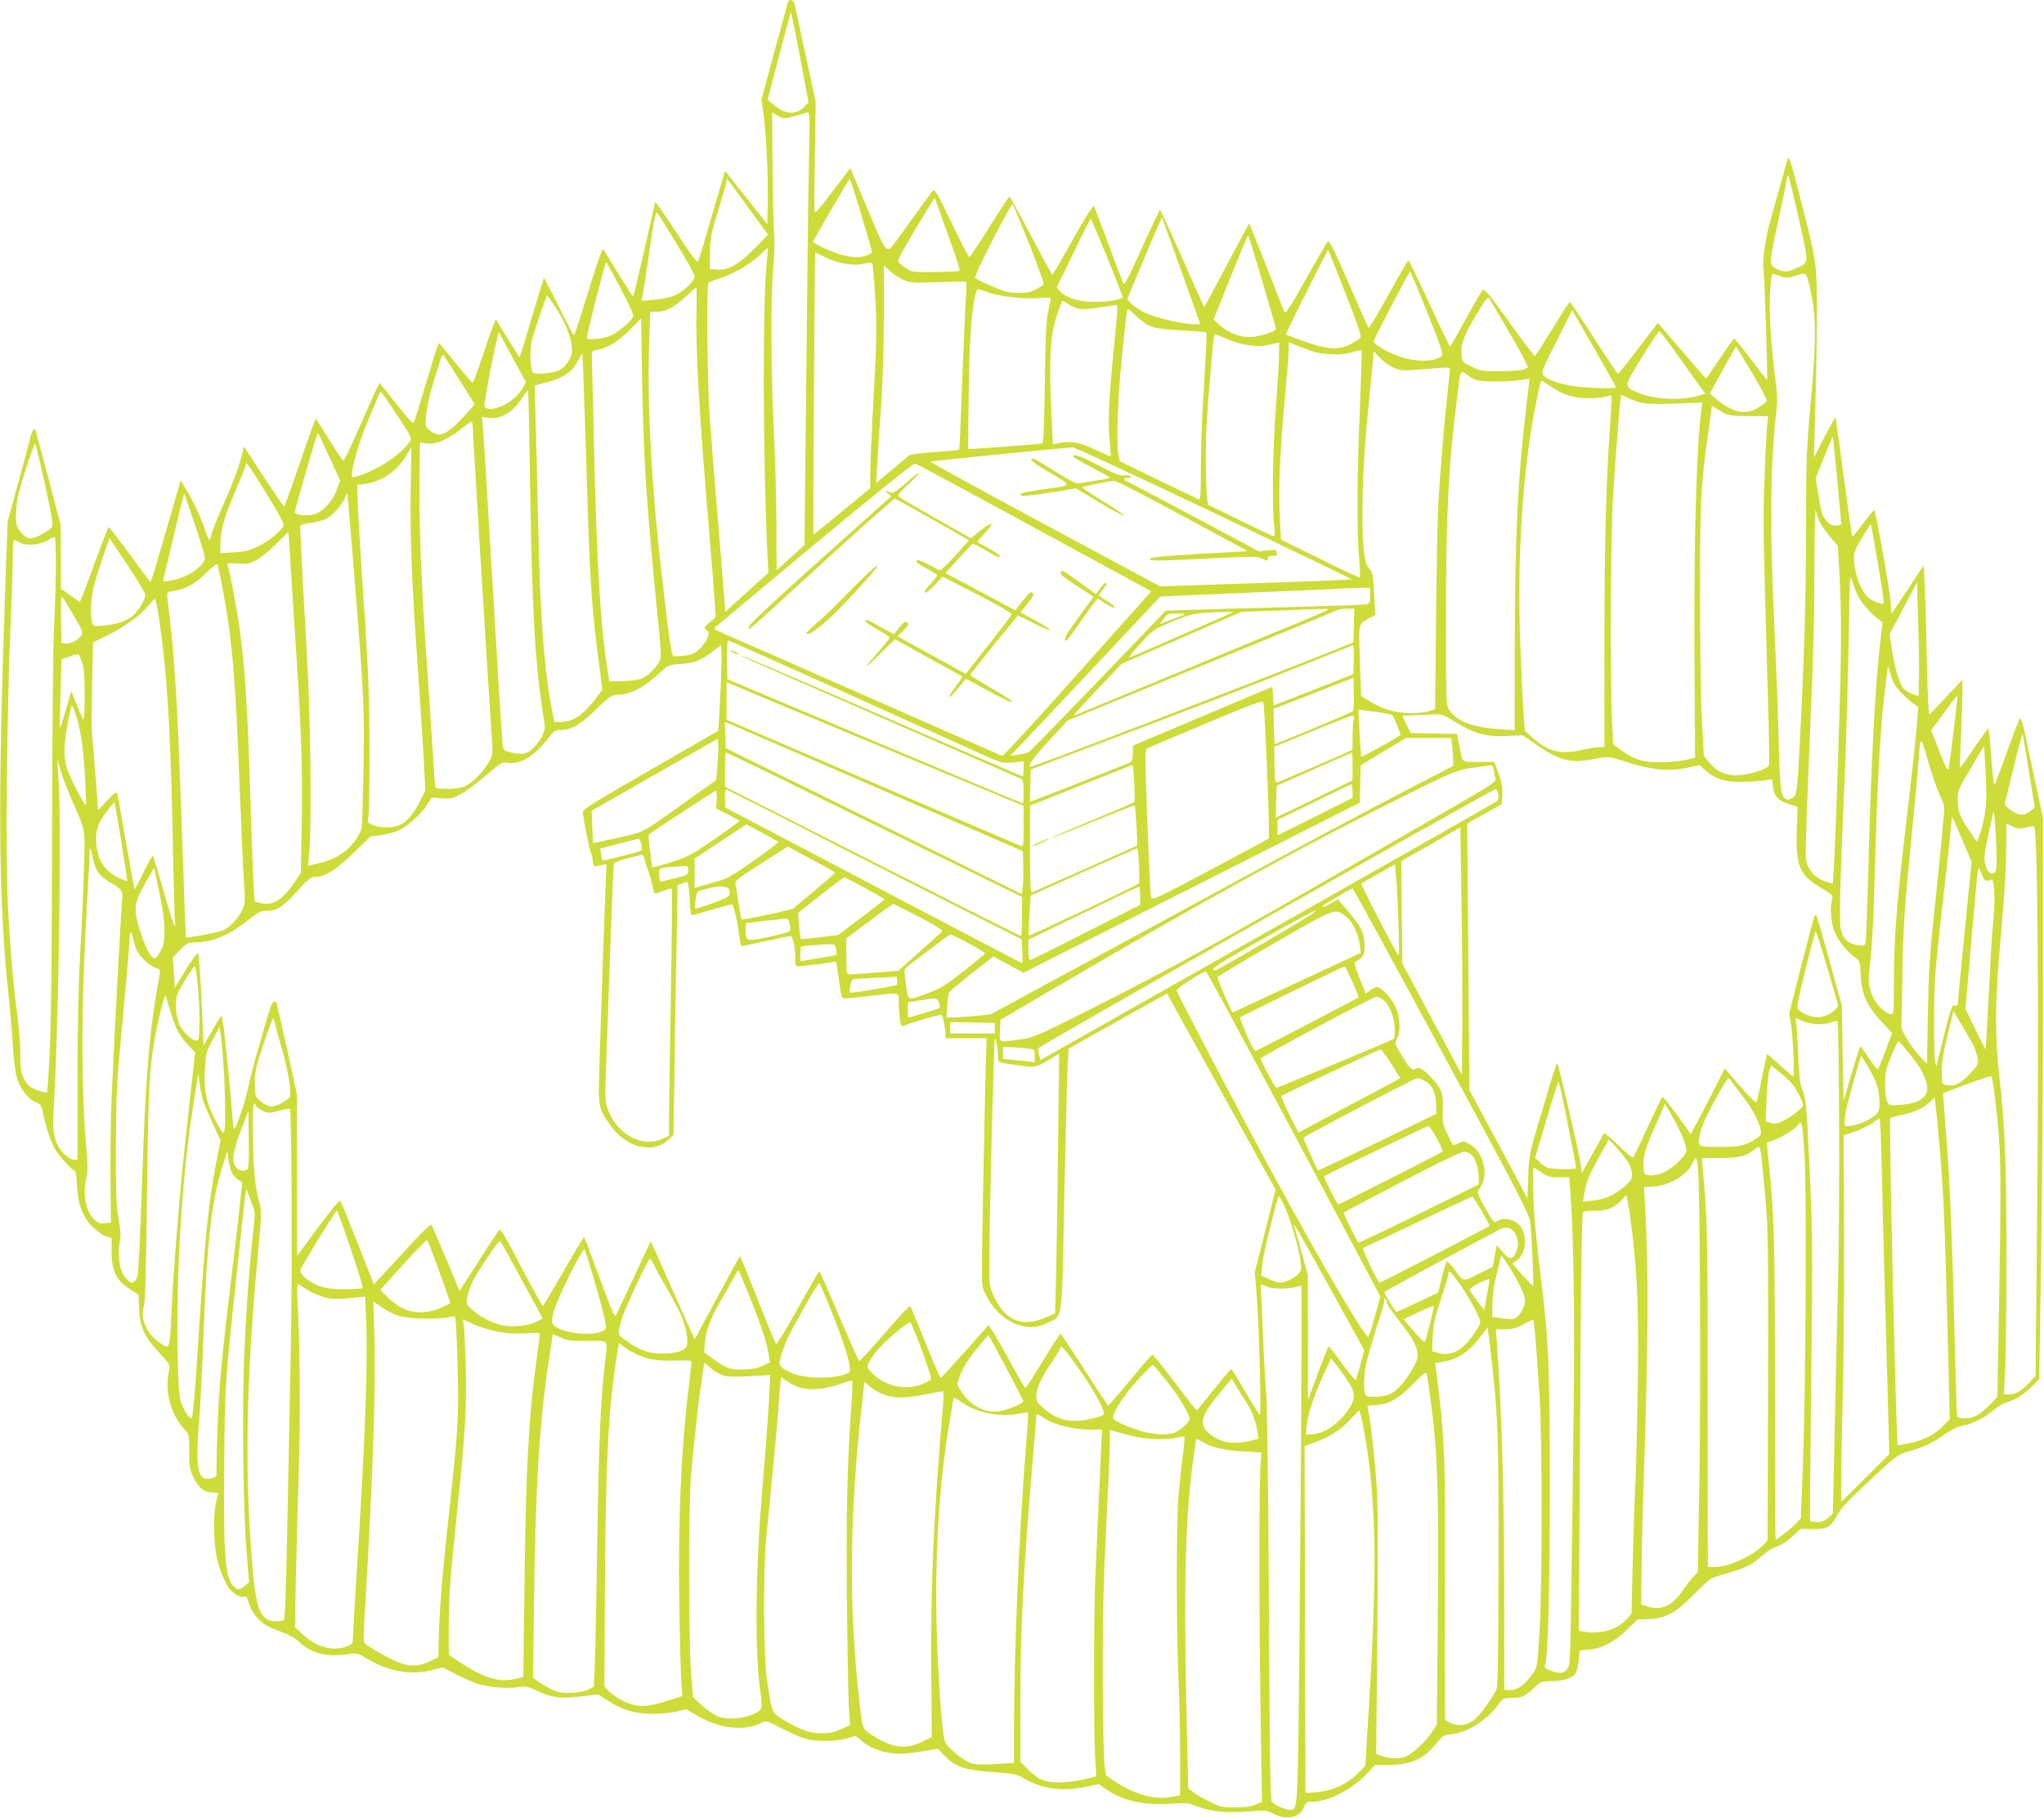 <?xml version="1.0" standalone="no"?>
<!DOCTYPE svg PUBLIC "-//W3C//DTD SVG 20010904//EN"
 "http://www.w3.org/TR/2001/REC-SVG-20010904/DTD/svg10.dtd">
<svg version="1.0" xmlns="http://www.w3.org/2000/svg"
 width="1280pt" height="1138pt" viewBox="0 0 1280 1138"
 preserveAspectRatio="xMidYMid meet">
<g transform="translate(0,1138) scale(0.1,-0.1)"
fill="#cddc39" stroke="none">
<path d="M4935 11368 c-2 -7 -41 -148 -86 -313 l-81 -300 11 -72 c18 -121 32
-389 29 -553 l-3 -154 -132 167 -132 167 -25 -82 c-13 -46 -50 -171 -81 -278
-31 -107 -60 -201 -64 -208 -5 -9 -52 54 -136 184 -71 108 -130 193 -132 188
-1 -5 -32 -139 -68 -299 -37 -159 -68 -291 -70 -293 -2 -3 -149 233 -182 292
-11 20 -24 -17 -148 -416 -20 -65 -38 -118 -41 -118 -2 0 -45 81 -95 181 -49
100 -92 180 -93 178 -2 -2 -36 -114 -76 -249 -40 -135 -74 -246 -75 -248 -1
-1 -35 52 -76 118 l-74 121 -16 -38 c-9 -21 -40 -111 -70 -201 -29 -89 -56
-161 -60 -160 -4 2 -50 57 -104 123 -54 66 -100 122 -102 124 -7 9 -16 -15
-84 -245 -39 -131 -74 -244 -78 -251 -4 -8 -46 38 -110 119 l-104 131 -17 -34
c-10 -19 -59 -130 -110 -246 -51 -117 -96 -210 -100 -208 -5 3 -46 64 -91 136
l-82 130 -27 -73 c-15 -40 -58 -164 -96 -275 -38 -112 -72 -203 -75 -203 -4 0
-62 84 -129 187 l-122 187 -18 -69 c-19 -76 -50 -155 -129 -335 -28 -63 -54
-130 -57 -147 -3 -18 -9 -33 -13 -33 -4 0 -15 26 -25 57 -24 74 -74 183 -119
257 l-36 59 -15 -54 c-174 -601 -170 -590 -179 -578 -2 2 -59 79 -127 172 -68
92 -126 167 -129 167 -3 0 -39 -91 -80 -203 -41 -111 -80 -217 -88 -234 l-13
-33 -60 43 -59 42 0 200 -1 200 -70 265 c-39 146 -76 282 -81 304 -13 48 -23
39 -44 -44 -9 -36 -44 -164 -77 -285 l-60 -220 -14 -380 c-49 -1397 -44 -1993
22 -2610 8 -77 19 -206 24 -287 5 -81 16 -172 25 -202 21 -72 67 -134 116
-155 35 -15 39 -20 49 -71 17 -85 49 -181 76 -227 24 -42 109 -133 123 -133 5
0 11 -42 13 -92 7 -122 35 -196 98 -259 25 -25 63 -52 83 -58 l36 -12 0 -86
c0 -118 29 -180 111 -232 l58 -36 3 -90 c5 -114 31 -170 127 -275 66 -71 69
-76 61 -110 -30 -129 9 -276 100 -373 25 -27 26 -34 26 -135 0 -97 3 -112 28
-164 32 -65 67 -92 120 -92 24 0 36 -5 33 -12 -37 -97 -33 -337 8 -457 14 -42
37 -95 51 -117 27 -43 76 -74 103 -66 14 5 20 -3 29 -36 13 -49 54 -107 98
-136 17 -12 64 -33 105 -48 49 -18 89 -40 115 -65 77 -73 175 -95 321 -73 37
5 50 2 93 -25 141 -86 283 -112 423 -75 l60 15 86 -44 c48 -25 111 -52 140
-61 70 -20 184 -29 247 -18 45 7 57 5 121 -25 89 -42 148 -49 277 -33 l103 12
64 -41 c87 -57 171 -81 279 -81 47 0 114 7 148 15 l62 14 57 -34 c148 -89 301
-107 416 -49 24 13 33 10 120 -35 51 -27 117 -56 147 -65 70 -21 189 -20 262
0 l58 16 43 -36 c51 -44 147 -76 227 -76 32 0 99 7 151 16 l93 16 41 -43 c69
-71 126 -91 301 -103 136 -10 154 -14 197 -39 114 -68 240 -85 396 -52 l73 15
50 -34 c104 -72 235 -100 409 -88 85 6 101 5 151 -15 86 -34 188 -45 322 -34
112 9 118 8 163 -15 81 -41 163 -24 189 41 14 32 19 35 54 35 101 0 254 80
349 184 l42 46 83 0 c142 0 227 39 304 138 36 46 41 50 96 55 96 11 211 82
282 176 39 51 40 51 95 51 60 0 81 10 142 68 35 33 41 36 110 37 78 2 130 21
148 55 6 10 13 46 16 78 l7 60 57 4 c79 6 159 48 238 125 l66 64 72 3 c105 4
166 37 278 151 50 51 100 97 111 103 11 5 63 22 115 37 105 30 143 50 210 110
25 23 64 47 87 53 25 8 64 32 95 61 l54 49 74 -1 c90 -2 118 13 155 88 19 37
70 92 201 214 176 164 177 164 253 186 89 25 144 52 226 110 38 26 76 45 104
49 59 9 143 52 197 99 27 23 62 43 86 49 44 10 112 55 165 110 l33 34 12 769
c7 424 12 1213 12 1755 l0 985 -52 245 c-29 135 -60 278 -68 318 -9 41 -20 70
-24 65 -5 -4 -41 -98 -81 -208 -39 -110 -75 -204 -79 -208 -4 -5 -13 73 -20
172 -7 100 -16 181 -19 181 -3 -1 -44 -57 -90 -125 -46 -69 -86 -124 -87 -122
-2 2 1 88 6 192 5 105 9 228 9 275 l0 85 -103 -110 -104 -110 -6 55 c-3 30 -8
183 -11 340 -3 157 -8 343 -12 413 l-6 128 -101 -152 -101 -152 -7 84 c-6 81
-91 555 -101 565 -2 3 -33 -34 -68 -81 -35 -47 -66 -85 -69 -85 -3 0 -27 168
-54 373 -27 204 -50 374 -52 376 -1 2 -32 -55 -69 -125 l-66 -129 6 195 c15
570 17 871 6 983 -8 86 -31 194 -86 403 -68 266 -80 304 -88 293 -2 -2 -18
-58 -36 -124 -19 -66 -49 -173 -67 -238 -40 -141 -59 -271 -50 -341 7 -60 27
-678 22 -683 -2 -2 -47 55 -101 127 -53 71 -101 130 -105 130 -4 0 -44 -56
-90 -125 -46 -69 -84 -125 -86 -125 -2 0 -71 79 -153 175 l-149 174 -122 -159
c-66 -88 -124 -160 -128 -160 -4 0 -72 101 -151 225 -80 124 -147 225 -150
225 -4 0 -53 -76 -110 -170 -57 -93 -106 -170 -110 -170 -3 0 -76 97 -161 215
-146 202 -156 213 -170 194 -8 -11 -55 -93 -105 -184 -49 -90 -92 -164 -95
-164 -3 0 -61 121 -129 269 -69 149 -128 270 -131 270 -4 0 -60 -97 -125 -215
-65 -119 -122 -212 -125 -208 -4 5 -60 131 -125 281 -94 217 -121 270 -130
260 -7 -7 -69 -114 -138 -237 -98 -175 -128 -220 -134 -205 -4 10 -55 140
-113 288 l-107 269 -141 -264 -141 -263 -29 64 c-16 36 -77 174 -137 308 -59
133 -110 241 -112 239 -2 -2 -53 -111 -113 -242 -105 -229 -110 -238 -120
-209 -6 16 -48 126 -92 244 -44 118 -83 221 -87 229 -5 9 -50 -62 -132 -208
-68 -121 -126 -221 -129 -221 -3 0 -63 110 -134 245 -71 135 -132 245 -135
245 -3 -1 -59 -86 -125 -190 -65 -105 -122 -190 -126 -190 -4 0 -54 97 -111
215 -96 201 -104 214 -120 198 -8 -10 -69 -92 -134 -183 -143 -199 -129 -183
-153 -176 -15 5 -46 70 -122 254 -57 136 -104 248 -105 249 0 1 -50 -64 -110
-144 -81 -108 -111 -142 -114 -127 -2 10 -1 170 2 354 l5 335 -64 295 c-35
162 -66 305 -69 318 -6 24 -33 30 -40 10z m76 -351 l52 -278 -23 -24 c-53 -57
-121 -54 -194 8 l-39 33 62 237 c80 302 82 310 86 305 2 -1 27 -128 56 -281z
m-39 -365 c35 9 71 20 82 24 17 7 18 -4 12 -302 -4 -170 -11 -781 -17 -1357
l-11 -1048 -51 -48 c-29 -26 -68 -62 -88 -79 l-36 -32 -1 288 c-1 158 -8 429
-17 602 -18 370 -19 843 -2 1020 7 69 9 154 5 190 -4 36 -8 223 -10 415 l-3
351 37 -21 c36 -19 39 -19 100 -3z m6292 -639 c66 -300 68 -273 -19 -314 -48
-22 -77 -24 -114 -5 -56 29 -56 24 4 298 30 140 55 262 55 271 0 9 3 17 8 17
4 0 33 -120 66 -267z m-6662 182 c24 -33 81 -110 126 -172 l82 -112 -83 -85
c-98 -100 -165 -139 -235 -134 l-47 3 1 100 c1 91 5 116 52 269 29 92 52 175
52 184 0 19 -2 21 52 -53z m791 -157 c37 -123 67 -228 67 -235 0 -15 -54 -33
-99 -33 -20 0 -60 7 -89 14 -65 18 -185 73 -180 84 12 28 224 391 229 392 3 0
36 -100 72 -222z m592 -265 c16 -46 26 -85 23 -89 -3 -3 -71 -6 -150 -7 -143
-2 -145 -2 -187 26 -23 15 -44 34 -47 41 -4 11 64 131 196 345 l33 53 52 -143
c28 -79 64 -181 80 -226z m460 80 c53 -133 94 -247 90 -253 -3 -5 -25 -20 -48
-32 -32 -17 -58 -22 -112 -22 -59 1 -84 7 -164 42 -52 23 -98 45 -104 51 -6 6
34 93 109 239 66 127 122 228 125 224 4 -4 51 -116 104 -249z m-2207 -1 c62
-100 112 -191 112 -202 0 -32 -80 -105 -136 -124 -27 -10 -82 -20 -123 -23
l-74 -6 6 24 c3 13 22 140 43 282 29 198 40 255 49 245 7 -7 62 -95 123 -196z
m3160 -170 l119 -332 -39 0 c-66 0 -236 39 -302 69 -33 16 -74 42 -89 58 l-28
30 107 257 c59 141 109 255 111 253 1 -2 56 -153 121 -335z m-465 88 c53 -132
97 -244 97 -249 0 -15 -86 -31 -174 -31 -97 0 -178 24 -216 65 l-23 25 104
214 c57 118 106 215 109 216 3 0 49 -108 103 -240z m972 -152 c47 -157 85
-290 85 -296 0 -19 -108 -52 -168 -52 -65 0 -134 29 -190 80 l-32 30 106 265
c59 146 108 264 110 262 3 -2 43 -132 89 -289z m-3105 101 c-25 -248 -22
-1253 6 -1810 l6 -115 -135 -122 -135 -122 -7 88 c-3 48 -22 276 -41 507 -19
231 -42 515 -50 630 -15 229 -21 823 -7 835 4 4 44 19 88 34 85 29 188 92 244
150 19 20 36 34 38 32 2 -2 -1 -50 -7 -107z m3625 -174 c78 -199 102 -271 94
-281 -6 -7 -34 -24 -62 -39 -82 -41 -156 -33 -332 33 -38 14 -71 27 -73 28 -2
1 57 121 130 267 73 146 134 265 135 263 2 -2 51 -124 108 -271z m-3259 226
c77 -40 174 -57 239 -43 28 6 53 8 57 4 3 -4 12 -92 18 -197 13 -196 10 -311
-16 -765 -7 -140 -14 -298 -14 -350 l0 -96 -177 -146 c-98 -81 -178 -146 -180
-145 -2 3 9 1767 12 1767 1 0 28 -13 61 -29z m-1282 -192 c55 -103 85 -168 81
-179 -9 -28 -92 -100 -141 -121 -44 -20 -136 -30 -149 -17 -6 6 115 478 121
478 1 0 41 -72 88 -161z m1780 46 c41 -16 67 -17 215 -11 92 3 170 4 172 2 2
-3 1 -53 -3 -113 -4 -59 -14 -294 -23 -522 -8 -228 -16 -415 -18 -417 -1 -2
-70 -8 -152 -14 -94 -6 -154 -15 -164 -23 -9 -8 -58 -49 -110 -92 l-94 -79 7
125 c4 68 14 228 23 354 11 142 17 355 18 556 l0 327 41 -37 c22 -21 62 -46
88 -56z m3274 -201 c79 -196 100 -259 92 -270 -35 -41 -168 -43 -275 -3 -76
28 -157 78 -153 93 6 23 222 436 228 436 3 0 52 -115 108 -256z m2215 225 c33
-11 46 -10 94 6 65 22 65 22 88 -80 41 -189 41 -314 -1 -774 -21 -235 -24
-317 -24 -730 0 -422 -12 -823 -40 -1356 -15 -294 -18 -313 -44 -331 -13 -8
-30 -12 -38 -9 -36 14 -41 55 -50 375 -4 173 -15 457 -23 630 -33 658 -31
1074 7 1406 9 84 9 121 -5 225 -9 68 -22 193 -28 278 -13 173 -4 385 15 377 6
-3 28 -10 49 -17z m-6791 -196 c-7 -255 14 -632 82 -1438 13 -159 28 -337 31
-395 l7 -104 -38 -33 c-37 -30 -38 -33 -20 -46 16 -12 17 -18 7 -50 -7 -19
-29 -51 -51 -71 -30 -27 -50 -36 -94 -41 -31 -4 -61 -5 -69 -2 -12 4 -23 78
-77 542 -59 506 -88 1038 -75 1404 l7 209 44 0 c54 0 111 31 186 102 29 27 55
49 58 50 3 0 3 -57 2 -127z m1825 97 c69 -26 229 -44 321 -36 39 4 72 3 72 -1
0 -4 -7 -42 -16 -83 -13 -59 -17 -156 -21 -448 -4 -270 -8 -375 -16 -378 -12
-4 -400 -34 -442 -34 l-23 0 4 338 c5 328 13 471 36 600 6 34 16 62 22 62 6 0
35 -9 63 -20z m-2717 -81 c58 -84 98 -174 108 -241 8 -49 6 -63 -13 -100 -12
-23 -36 -51 -54 -62 -40 -23 -164 -35 -176 -16 -14 23 -18 136 -6 191 10 46
92 289 98 289 1 0 21 -27 43 -61z m5952 -119 c47 -80 100 -173 117 -208 l31
-62 -27 -12 c-16 -7 -79 -12 -148 -12 -114 -1 -123 1 -180 29 -59 29 -60 31
-63 75 -5 67 12 112 91 246 59 99 74 118 83 105 6 -9 49 -81 96 -161z m-2662
96 c19 -3 76 1 125 9 50 8 96 15 103 15 14 0 14 3 -18 -325 -26 -270 -32 -405
-21 -520 5 -55 8 -101 6 -103 -1 -1 -46 19 -101 45 -100 47 -148 55 -235 37
l-26 -5 -9 198 c-17 372 -8 495 47 645 l21 57 37 -23 c20 -13 52 -27 71 -30z
m426 -99 c44 -22 84 -29 230 -36 73 -4 135 -9 138 -12 4 -4 2 -65 -24 -499 -5
-96 -10 -260 -10 -364 0 -146 -3 -187 -12 -183 -7 3 -122 58 -255 122 l-242
118 -7 41 c-14 85 -6 328 20 596 15 151 30 286 32 298 5 23 7 22 53 -21 26
-25 61 -52 77 -60z m2798 -149 c75 -131 136 -240 136 -243 0 -9 -176 -5 -256
6 -90 12 -174 41 -198 68 -16 18 -12 29 81 214 53 108 98 195 99 194 1 -1 63
-109 138 -239z m-5940 -828 c16 -240 49 -607 82 -926 9 -89 14 -173 10 -188
-9 -37 -72 -104 -115 -123 -22 -9 -69 -16 -120 -17 l-85 -1 -13 80 c-44 279
-66 654 -84 1425 -7 272 -13 511 -13 530 -1 32 2 35 34 40 65 11 132 52 204
125 l71 72 6 -386 c4 -212 14 -496 23 -631z m6495 740 l140 -195 -41 -12
c-108 -33 -280 -24 -379 18 -93 40 -93 35 23 223 57 91 106 165 110 163 5 -1
71 -90 147 -197z m-7329 31 l83 -153 -18 -35 c-37 -68 -135 -132 -203 -133
-19 0 -35 6 -38 14 -7 17 83 474 91 464 1 -2 40 -72 85 -157z m4478 115 c94
-40 193 -52 265 -34 l57 15 0 -71 c0 -39 -9 -188 -20 -331 -20 -263 -25 -622
-11 -748 7 -63 6 -67 -12 -61 -10 3 -105 48 -210 100 l-192 94 -7 47 c-3 27
-7 134 -7 238 -1 168 6 282 45 723 4 43 10 62 17 59 7 -3 40 -17 75 -31z m637
-93 c59 -4 97 -1 139 11 32 10 60 15 63 13 2 -3 -3 -166 -11 -362 -18 -412
-20 -769 -5 -939 5 -65 8 -120 6 -122 -2 -3 -115 50 -250 117 l-245 121 -7
126 c-10 173 -1 403 29 737 14 154 26 301 26 327 l0 46 87 -35 c66 -27 106
-37 168 -40z m2739 -294 c-3 -6 -27 -24 -52 -40 -81 -51 -163 -33 -271 58
l-34 29 63 115 c34 62 71 129 82 147 l20 33 100 -165 c54 -92 96 -171 92 -177z
m-2330 206 c48 -18 47 -18 274 1 58 5 72 4 72 -7 0 -8 -6 -70 -14 -139 -17
-147 -42 -438 -57 -670 -6 -91 -13 -425 -16 -742 l-6 -577 -36 -13 c-20 -7
-74 -13 -121 -12 -95 1 -169 23 -255 75 l-52 31 -7 222 c-8 246 -13 226 64
269 l33 18 -8 132 c-6 120 -9 134 -31 157 -20 22 -25 43 -35 130 -16 151 -6
517 24 820 14 140 29 290 33 333 l6 78 43 -44 c23 -25 62 -52 89 -62z m-5075
-210 c6 -165 15 -457 21 -650 14 -476 29 -676 72 -997 l20 -156 -45 -60 c-79
-102 -140 -142 -216 -142 l-40 0 -10 53 c-53 260 -78 590 -91 1187 -5 245 -12
540 -16 656 l-6 211 48 12 c133 34 183 67 225 145 13 25 24 44 25 43 2 -1 7
-137 13 -302z m-784 140 l98 -156 -24 -27 c-142 -163 -193 -191 -257 -137 -27
22 -29 29 -25 77 6 75 20 137 59 263 43 137 43 135 48 135 2 0 48 -70 101
-155z m6463 -13 c54 -2 129 1 167 7 38 5 70 9 72 8 1 -2 -6 -73 -17 -158 -54
-441 -74 -837 -74 -1487 l-1 -553 -95 6 c-170 12 -260 46 -314 118 -20 28 -21
37 -21 595 0 641 16 944 71 1372 22 177 16 165 69 128 42 -30 53 -33 143 -36z
m380 -36 c76 -51 143 -70 237 -69 44 0 92 6 106 11 15 6 29 9 31 7 2 -2 -2
-80 -8 -172 -27 -372 -36 -739 -37 -1369 l0 -661 -38 -1 c-20 -1 -66 -9 -101
-17 -134 -31 -210 -12 -311 77 l-48 43 -9 120 c-5 66 -14 261 -20 434 -20 548
15 1081 100 1504 25 125 29 139 39 133 4 -3 31 -21 59 -40z m-6398 -627 c13
-821 31 -1111 88 -1464 7 -42 5 -57 -14 -96 -13 -25 -39 -60 -59 -77 -39 -35
-68 -39 -140 -21 -44 11 -44 11 -49 63 -3 28 -31 470 -61 981 -30 512 -57 958
-61 992 l-6 63 44 -6 c75 -10 150 34 209 127 18 27 34 47 36 45 2 -1 8 -275
13 -607z m-831 448 c86 -129 91 -140 78 -160 -55 -85 -221 -192 -340 -221 -27
-6 -27 -6 -21 36 12 77 54 210 104 328 27 63 54 128 60 144 6 17 14 25 19 20
5 -5 50 -71 100 -147z m7784 83 c36 -10 92 -11 218 -7 l169 7 -5 -38 c-31
-238 -47 -786 -44 -1507 l4 -679 -60 -14 c-33 -7 -103 -14 -155 -14 -109 -2
-167 16 -249 76 l-49 36 -7 143 c-12 215 -9 1135 4 1367 13 222 38 556 47 632
l6 47 37 -18 c20 -10 58 -24 84 -31z m527 -68 c27 -13 62 -17 154 -17 l118 0
-6 -60 c-3 -33 -11 -181 -16 -330 -10 -268 -9 -332 21 -1366 7 -228 10 -423 6
-431 -9 -24 -133 -62 -202 -62 -74 0 -129 27 -174 83 l-31 39 -12 219 c-7 120
-12 470 -12 778 -1 591 5 710 55 1053 10 73 19 136 19 139 0 3 10 -2 23 -11
12 -9 38 -24 57 -34z m-7840 -83 c0 -32 103 -1713 119 -1934 8 -117 8 -121
-17 -165 -39 -68 -108 -137 -157 -156 -40 -15 -165 -18 -178 -4 -3 3 -10 95
-16 205 -7 110 -20 322 -31 470 -44 620 -58 968 -52 1357 l2 128 43 -6 c56 -8
126 22 210 87 34 27 65 49 70 49 4 0 7 -14 7 -31z m-898 -189 l68 -149 -21
-58 c-31 -82 -99 -149 -159 -157 -45 -7 -106 4 -104 18 2 22 140 496 144 496
3 0 35 -68 72 -150z m9443 -141 c14 -145 25 -270 25 -276 0 -8 -13 -13 -34
-13 -26 0 -40 7 -59 30 -27 32 -30 41 -52 175 l-15 90 52 132 c29 72 54 130
56 129 1 -2 13 -122 27 -267z m-11237 31 c49 -219 65 -308 59 -325 -10 -24
-100 -75 -133 -75 -25 0 -39 8 -63 37 -27 33 -31 45 -31 99 0 34 5 86 10 115
14 73 103 349 111 341 3 -4 24 -90 47 -192z m2304 -93 c-5 -298 6 -581 48
-1172 16 -225 32 -479 36 -562 l7 -153 -31 -62 c-39 -80 -82 -131 -126 -152
-42 -20 -125 -21 -172 -1 -34 14 -35 16 -27 52 4 21 7 211 7 423 -1 301 -7
472 -27 785 -35 520 -46 703 -48 795 l-2 75 49 6 c105 13 200 79 259 178 17
28 30 51 31 51 0 0 -1 -118 -4 -263z m5033 -149 c475 -227 862 -414 861 -415
-3 -3 -258 -13 -871 -33 l-330 -11 -722 388 c-397 213 -719 390 -717 393 5 4
815 85 892 89 13 0 412 -185 887 -411z m-5931 114 c72 -117 105 -180 101 -192
-10 -32 -94 -101 -163 -133 -52 -24 -83 -32 -149 -35 l-83 -5 0 60 c0 83 27
175 98 339 34 78 62 148 62 155 0 23 22 -8 134 -189z m4804 -206 l732 -398
-69 -77 c-37 -42 -245 -274 -461 -516 -216 -242 -398 -439 -404 -437 -6 2
-399 174 -873 383 -475 209 -879 387 -899 395 -31 13 -35 18 -23 29 8 7 288
241 623 520 352 292 616 505 626 503 9 -2 345 -182 748 -402z m-4253 -376 c55
-698 58 -764 51 -1135 -3 -187 -8 -354 -12 -371 -3 -17 -22 -53 -43 -80 -59
-79 -130 -119 -264 -148 l-28 -7 8 93 c16 187 7 875 -16 1243 -17 288 -40 716
-41 786 0 13 14 18 57 24 32 4 75 14 95 22 45 18 112 91 130 141 13 36 13 36
20 -44 4 -43 23 -279 43 -524z m-1001 387 c48 -143 64 -203 57 -215 -32 -59
-126 -114 -215 -127 -44 -7 -48 -6 -42 11 3 11 25 105 50 209 55 237 78 327
81 323 1 -2 32 -92 69 -201z m10168 33 c8 -20 38 -63 66 -97 l51 -61 12 -213
c7 -128 10 -336 6 -519 -5 -302 -33 -1137 -44 -1298 l-5 -84 -26 7 c-88 22
-142 85 -144 166 -1 62 10 393 22 659 27 620 31 755 32 1130 1 223 4 392 8
375 4 -16 14 -46 22 -65z m368 -268 c23 -134 39 -246 36 -249 -8 -8 -47 4 -83
26 -55 34 -103 158 -103 263 0 31 12 60 51 124 29 47 53 83 55 82 1 -2 21
-113 44 -246z m-9941 3 c6 -104 23 -363 37 -575 32 -489 40 -757 33 -1095 l-5
-270 -41 -61 c-75 -110 -136 -147 -214 -127 l-34 9 -7 110 c-4 60 -14 330 -22
599 -17 519 -34 782 -67 1010 -18 128 -62 356 -75 389 -4 11 9 12 64 8 62 -4
75 -2 119 23 28 14 83 60 123 101 41 40 75 72 76 71 1 -1 7 -87 13 -192z
m-1469 -2 c0 -93 -5 -267 -11 -388 -7 -130 -12 -675 -13 -1330 -1 -784 -6
-1181 -15 -1350 -7 -132 -14 -241 -16 -243 -8 -9 -91 20 -110 38 -46 43 -59
87 -58 195 1 55 -7 165 -18 245 -28 214 -47 438 -60 701 -14 289 -6 1184 15
1694 9 198 16 411 16 473 0 61 3 112 8 112 4 -1 18 -7 32 -15 40 -23 119 -19
170 9 25 13 48 24 53 25 4 0 7 -74 7 -166z m449 -11 c61 -92 111 -176 111
-186 0 -33 -52 -115 -89 -139 -50 -33 -93 -46 -171 -53 -64 -6 -67 -6 -73 17
-15 55 -7 177 17 255 22 73 90 274 92 274 1 0 51 -76 113 -168z m595 -147 c60
-320 80 -550 106 -1220 11 -286 24 -572 29 -635 7 -103 6 -119 -11 -156 -23
-52 -81 -112 -124 -130 -32 -13 -223 -48 -230 -42 -1 2 -10 213 -18 468 -30
900 -47 1212 -81 1515 -8 72 -16 141 -18 155 -2 22 2 25 45 31 71 11 135 47
202 115 36 36 64 56 67 50 4 -6 18 -74 33 -151z m10243 -50 c22 -43 81 -108
125 -141 l27 -19 -14 -121 c-34 -304 -57 -743 -75 -1424 -6 -228 -14 -430 -16
-449 -5 -33 -6 -33 -50 -28 -56 6 -90 36 -105 91 -13 47 -9 231 22 941 11 253
22 649 26 880 6 412 7 419 23 365 9 -30 26 -73 37 -95z m380 -517 l-2 -106
-40 13 c-21 8 -47 24 -57 37 -25 32 -55 136 -71 245 l-14 92 86 163 86 163 7
-250 c5 -137 7 -298 5 -357z m-3437 522 c0 -48 -1 -49 -32 -54 -18 -3 -217
-10 -443 -16 -225 -6 -499 -13 -608 -17 l-197 -6 -421 -439 c-232 -241 -428
-442 -437 -447 -10 -5 -39 -12 -67 -16 l-50 -8 60 62 c33 35 245 259 470 499
l411 437 259 12 c143 6 388 16 545 23 157 6 296 13 310 14 14 2 64 4 113 5
l87 1 0 -50z m-8121 -119 c55 -93 61 -107 51 -127 -16 -29 -69 -57 -100 -53
l-25 4 -3 150 c-1 86 1 145 6 140 5 -6 37 -57 71 -114z m530 22 c59 -380 81
-732 96 -1598 4 -181 9 -341 11 -355 3 -15 2 -21 -4 -15 -5 6 -35 102 -67 215
-32 113 -62 211 -65 219 -5 9 -26 -26 -60 -98 -29 -61 -55 -110 -57 -108 -2 2
-26 134 -54 293 -27 159 -52 297 -55 306 -4 14 -17 4 -63 -44 l-57 -61 -17
229 c-10 126 -20 247 -22 269 -2 22 -1 155 2 297 l6 256 91 45 c105 52 211
129 257 187 18 22 35 40 39 40 3 0 12 -35 19 -77z m7326 9 c-6 -5 -104 -47
-220 -95 -115 -47 -466 -192 -780 -323 -313 -130 -577 -239 -585 -242 -15 -5
22 36 205 228 l89 94 376 163 375 163 245 8 c135 5 258 10 275 10 16 1 25 -2
20 -6z m163 -98 l-3 -106 -185 -74 c-469 -188 -1814 -704 -1836 -704 -23 0 18
59 116 164 l115 125 490 200 c270 110 645 263 835 341 190 77 352 144 360 149
8 6 37 10 63 10 l48 1 -3 -106z m-759 82 c-3 -3 -610 -269 -649 -284 -8 -3 22
35 67 84 80 88 85 92 195 139 72 32 135 51 173 55 69 8 220 12 214 6z m-299
-13 c-8 -3 -47 -18 -87 -33 l-72 -28 26 34 c24 32 28 34 87 33 33 0 54 -3 46
-6z m-2644 -257 c115 -51 461 -207 769 -346 308 -139 598 -270 645 -291 79
-35 90 -37 153 -32 l67 6 0 -47 c0 -25 -3 -46 -6 -46 -6 0 -393 167 -1238 534
-286 124 -521 224 -523 222 -2 -2 38 -21 89 -44 51 -22 444 -194 873 -382 429
-188 786 -344 793 -347 8 -3 12 -29 12 -79 0 -41 -2 -74 -4 -74 -3 0 -380 158
-838 351 -458 193 -873 368 -923 389 l-90 38 -2 121 c-1 67 2 121 6 121 5 0
102 -42 217 -94z m-265 -245 c-6 -123 -12 -225 -13 -226 -2 -1 -193 -112 -425
-245 -347 -199 -423 -247 -423 -264 0 -32 39 -228 50 -251 5 -11 11 -36 12
-55 2 -19 8 -34 13 -34 6 1 24 5 42 8 l31 7 -4 -98 c-10 -222 -44 -1236 -44
-1322 0 -102 11 -135 80 -226 98 -132 261 -169 354 -82 l33 32 7 420 c3 231 9
583 13 782 l6 362 30 11 c17 5 31 10 32 10 5 0 15 -87 16 -147 1 -35 7 -63 12
-63 6 0 64 16 129 36 66 19 121 34 123 32 11 -11 39 -134 44 -193 3 -38 11
-69 16 -68 6 0 74 15 153 32 79 17 147 31 152 31 14 0 30 -69 30 -132 0 -51 2
-58 19 -58 20 0 149 16 207 25 l31 5 12 -82 c23 -159 19 -148 49 -148 15 0 83
7 152 15 188 22 179 24 178 -33 0 -27 3 -74 7 -104 7 -53 9 -56 29 -48 47 20
228 72 233 67 8 -9 23 -80 23 -114 l0 -33 129 0 130 0 -5 -142 c-6 -201 -24
-1093 -25 -1269 -1 -139 0 -148 26 -198 84 -167 253 -243 385 -173 98 50 89
-20 105 797 9 396 18 765 21 820 l6 100 231 130 c127 72 266 149 308 172 l77
43 340 -614 340 -614 -65 -259 -65 -258 12 -150 c14 -158 29 -745 20 -745 -3
0 -44 65 -90 145 -47 79 -87 144 -90 144 -3 1 -52 -58 -110 -130 l-105 -130
-28 33 c-15 18 -76 97 -135 175 -59 78 -110 142 -115 143 -4 0 -66 -72 -139
-160 -73 -88 -135 -160 -138 -160 -3 0 -70 101 -149 225 -79 124 -147 225
-150 225 -3 0 -53 -77 -110 -170 -57 -94 -106 -170 -110 -170 -3 0 -55 90
-115 200 -61 110 -113 197 -117 193 -3 -5 -71 -80 -149 -168 -79 -88 -146
-161 -149 -162 -3 -2 -46 97 -95 220 -49 122 -92 226 -96 230 -4 5 -76 -73
-161 -171 -85 -99 -157 -177 -160 -173 -3 3 -59 131 -125 284 -65 152 -121
277 -124 277 -3 -1 -63 -104 -133 -230 -71 -127 -132 -228 -136 -225 -4 2 -57
128 -116 279 -60 152 -110 274 -112 272 -4 -4 -272 -499 -277 -511 -2 -5 -5
-8 -8 -5 -2 3 -64 141 -138 308 -73 166 -134 301 -136 300 -1 -2 -48 -102
-104 -223 -56 -121 -107 -229 -112 -239 -9 -16 -27 27 -103 233 -51 138 -94
254 -97 256 -2 2 -60 -92 -127 -211 -68 -118 -127 -217 -131 -219 -4 -2 -64
106 -135 241 -104 200 -130 243 -140 232 -7 -7 -50 -71 -95 -143 -46 -71 -99
-154 -118 -184 l-34 -54 -85 204 c-47 112 -88 207 -92 212 -4 4 -54 -43 -111
-105 -57 -62 -136 -148 -176 -191 l-73 -77 -101 257 c-56 142 -105 262 -110
266 -4 5 -67 -71 -139 -169 l-131 -177 0 505 0 505 -60 274 c-33 151 -63 282
-66 292 -10 33 -31 17 -46 -35 -8 -29 -38 -132 -66 -228 -29 -96 -59 -211 -67
-255 -16 -79 -69 -241 -86 -259 -5 -6 -9 4 -10 25 0 18 -15 182 -32 363 -24
241 -35 325 -43 315 -6 -8 -33 -52 -60 -99 l-49 -85 -13 285 c-8 157 -17 289
-22 293 -4 5 -38 -42 -76 -104 l-69 -113 -6 94 -7 95 46 48 c42 43 51 47 92
47 107 0 215 45 333 139 67 53 79 59 120 59 60 -1 99 24 193 128 67 74 81 84
111 84 57 0 128 45 239 152 l105 102 66 8 c36 4 87 18 112 30 55 27 141 105
178 163 l26 42 62 -5 c56 -4 68 -1 121 27 33 17 103 70 157 116 95 82 100 85
137 79 75 -12 166 42 249 149 40 53 46 57 85 57 65 1 119 32 219 129 82 79 99
91 129 91 85 0 171 45 278 145 43 41 49 43 120 48 88 6 127 21 201 77 l54 41
3 -43 c2 -23 -1 -143 -7 -267z m3967 218 l-3 -90 -250 -98 -250 -98 -3 58 c-2
33 -4 59 -5 59 -1 0 -198 -83 -437 -184 l-435 -184 -1 -48 c0 -30 -6 -51 -15
-56 -14 -8 -520 -208 -592 -234 l-38 -13 3 101 3 101 395 149 c563 211 1054
401 1355 522 143 58 264 105 268 106 4 0 6 -41 5 -91z m-7964 -16 c12 -35 16
-86 16 -207 0 -88 -4 -156 -8 -150 -5 5 -24 47 -42 94 l-34 84 -17 -59 c-10
-33 -25 -86 -34 -118 -9 -32 -18 -57 -20 -55 -1 2 0 99 4 217 l6 214 50 17
c28 10 53 16 57 14 3 -2 13 -25 22 -51z m11394 -192 c26 -26 60 -56 76 -68
l29 -20 -12 -144 c-7 -79 -28 -274 -47 -434 -77 -652 -94 -851 -94 -1147 0
-195 0 -198 -21 -198 -12 0 -41 19 -64 43 -53 53 -80 133 -71 211 19 166 26
279 36 616 18 639 36 951 71 1219 l12 94 19 -62 c14 -47 31 -74 66 -110z
m-3436 -113 c-11 -11 -484 -209 -489 -205 -2 2 -4 52 -6 111 l-2 108 250 97
250 98 3 -100 c1 -55 -1 -104 -6 -109z m-2940 -229 l878 -364 0 -129 c0 -118
-1 -128 -17 -122 -10 4 -429 183 -930 398 l-913 392 0 118 0 118 53 -23 c28
-13 447 -187 929 -388z m6702 105 c-14 -120 -29 -227 -33 -238 -5 -13 -21 18
-57 112 l-51 130 81 110 c45 61 82 109 84 108 1 -2 -9 -102 -24 -222z m-4299
-252 c10 -238 14 -417 9 -422 -5 -4 -171 -94 -369 -199 -342 -181 -360 -189
-367 -168 -3 12 -14 224 -23 472 -15 379 -15 451 -4 458 8 5 174 75 369 157
305 128 356 146 362 132 3 -9 14 -203 23 -430z m-7460 353 c29 -86 45 -192 56
-371 6 -95 9 -181 7 -191 -2 -9 -28 33 -61 98 -81 159 -87 202 -57 388 13 78
26 138 31 134 4 -4 15 -30 24 -58z m8245 -2 c8 -10 50 -113 50 -123 0 -8 -241
-142 -246 -137 -1 1 -6 68 -10 148 l-7 146 104 -13 c56 -8 106 -17 109 -21z
m395 -44 c116 -72 192 -93 319 -87 l101 5 75 -52 c151 -105 223 -125 361 -99
106 20 99 20 197 -11 179 -57 280 -67 406 -40 l69 15 35 -32 c63 -54 116 -72
217 -73 50 0 115 4 146 8 l56 8 5 -46 c7 -59 37 -91 104 -111 l51 -15 -5 -137
c-8 -231 15 -289 147 -368 75 -44 80 -49 74 -73 -15 -52 -6 -156 16 -206 26
-59 82 -129 126 -158 32 -21 33 -22 37 -112 5 -118 39 -194 131 -292 l66 -70
-41 -109 c-22 -60 -44 -113 -48 -117 -4 -4 -29 26 -56 67 -27 42 -51 76 -54
76 -3 0 -27 -77 -55 -171 l-50 -170 -6 298 -5 298 -77 279 c-42 153 -79 281
-82 284 -3 3 -8 3 -11 0 -3 -4 -40 -143 -83 -310 l-77 -303 12 -70 c12 -71 23
-325 14 -325 -3 0 -39 32 -82 70 -42 39 -78 70 -81 70 -2 0 -17 -64 -32 -142
-15 -79 -31 -149 -35 -156 -4 -9 -38 23 -103 98 l-96 111 -47 -93 c-25 -51
-73 -144 -106 -206 l-60 -112 -86 120 c-47 66 -89 116 -93 112 -4 -4 -44 -88
-90 -187 -45 -99 -86 -184 -90 -190 -6 -6 -43 23 -95 75 -48 47 -88 81 -90 75
-2 -5 -34 -64 -72 -130 l-67 -120 -6 55 c-7 55 -137 621 -145 629 -7 7 -9 3
-94 -284 -84 -279 -84 -280 -90 -419 l-5 -138 -181 339 -182 338 -7 835 -7
835 108 60 109 60 3 60 c2 45 -3 77 -23 132 l-27 73 -99 0 c-112 0 -98 -13
-122 110 l-13 65 -145 3 -145 3 -27 54 -26 54 82 4 c45 1 102 4 127 5 38 1 57
-6 125 -49z m-639 10 c-3 -17 -6 -66 -6 -108 l0 -76 -226 -99 c-124 -54 -233
-100 -243 -103 -17 -4 -19 4 -20 109 l-1 113 237 97 c131 54 244 98 252 98 10
0 12 -8 7 -31z m-3426 -229 c245 -106 650 -282 900 -391 l455 -198 3 -83 c2
-46 0 -106 -3 -134 l-6 -52 -362 179 c-199 99 -616 305 -927 457 l-565 278 -3
83 -3 82 33 -14 c18 -8 233 -101 478 -207z m7656 -90 l36 -224 -26 -23 c-15
-13 -39 -23 -55 -23 -36 0 -112 50 -107 70 3 8 28 112 57 230 29 118 54 211
55 205 2 -5 19 -111 40 -235z m-8213 41 l-8 -95 -180 -128 c-298 -213 -262
-193 -434 -233 -85 -19 -155 -34 -157 -32 -1 1 -4 47 -5 102 l-4 99 395 226
395 225 3 -35 c1 -19 -1 -77 -5 -129z m4601 117 c3 -29 6 -69 6 -88 l0 -35
-222 -115 c-338 -176 -687 -362 -1323 -708 -319 -173 -753 -409 -965 -523
l-385 -209 -95 -10 c-52 -5 -115 -10 -139 -10 l-44 0 5 73 c3 41 8 79 12 85 4
6 67 59 141 118 l135 106 95 -51 94 -51 1053 532 1053 533 3 117 3 117 142 86
142 85 141 0 141 0 7 -52z m3054 -307 c25 -51 30 -73 26 -110 -2 -25 -11 -118
-19 -206 -8 -88 -29 -290 -46 -450 -24 -230 -32 -355 -36 -603 l-6 -312 -53
57 c-30 32 -65 82 -80 111 l-27 53 6 322 c5 324 11 407 66 967 17 168 33 346
36 395 10 154 13 154 59 -10 24 -82 57 -179 74 -214z m291 8 c1 -91 -17 -190
-48 -272 l-11 -28 -46 68 c-62 90 -74 121 -74 195 0 60 3 67 83 201 l82 138 6
-103 c4 -57 7 -146 8 -199z m-7748 192 c79 -38 340 -165 579 -283 239 -117
591 -290 782 -383 l348 -170 0 -122 c0 -68 -3 -123 -6 -123 -6 0 -598 298
-1506 759 l-348 176 0 108 c0 59 2 107 4 107 2 0 68 -31 147 -69z m3779 -19
l0 -88 -47 -23 c-27 -13 -135 -66 -241 -117 l-193 -93 3 100 3 100 235 104
c129 57 236 104 238 104 1 1 2 -39 2 -87z m-8026 -197 c96 -219 89 -183 82
-430 -3 -121 -13 -359 -23 -530 -12 -211 -17 -469 -18 -807 l0 -498 -24 0
c-14 0 -39 15 -61 38 -51 50 -73 127 -67 225 32 494 53 1723 35 2092 l-8 150
18 -65 c10 -36 40 -114 66 -175z m6659 93 c3 -61 4 -115 2 -118 -2 -4 -121
-55 -265 -115 -143 -59 -259 -110 -257 -112 2 -2 120 45 261 103 142 58 259
104 261 102 6 -6 21 -249 15 -253 -6 -3 -639 -285 -657 -292 -10 -4 -13 54
-13 269 l0 274 318 127 c174 70 320 127 323 127 3 0 9 -50 12 -112z m2252 75
c4 -21 9 -45 11 -54 3 -12 -51 -48 -213 -141 -120 -69 -423 -244 -673 -388
-833 -481 -1161 -661 -1665 -915 -332 -167 -342 -171 -431 -183 -136 -18 -125
-23 -122 55 l3 68 320 188 c895 525 1483 850 2042 1131 480 241 493 246 608
261 55 7 103 13 107 14 4 0 10 -16 13 -36z m-885 -126 l0 -42 -235 -118 -235
-117 0 48 0 49 228 111 c125 61 230 112 235 112 4 0 7 -19 7 -43z m-3640 -131
c151 -76 298 -151 325 -166 28 -15 319 -163 647 -329 l596 -302 4 -74 c2 -41
1 -75 -1 -75 -3 0 -422 219 -933 488 l-927 487 -1 58 c0 32 3 57 8 55 4 -2
131 -66 282 -142z m4553 112 c4 -26 1 -36 -16 -48 -11 -8 -658 -376 -1436
-816 l-1416 -801 -8 29 c-4 17 -7 37 -5 45 3 14 2839 1620 2864 1622 7 1 14
-14 17 -31z m-4895 -34 l-3 -56 72 -36 c40 -20 73 -39 73 -42 0 -3 -70 -53
-155 -113 -143 -99 -165 -110 -270 -144 -63 -20 -117 -35 -119 -32 -5 5 -28
201 -24 204 25 20 415 275 421 275 4 0 7 -25 5 -56z m-3728 -265 c21 -134 38
-244 37 -246 -2 -1 -23 7 -47 18 -89 40 -137 109 -147 212 -7 83 8 132 64 205
26 34 48 60 50 58 2 -2 21 -113 43 -247z m11742 -53 c3 -113 1 -130 -14 -140
-24 -15 -47 9 -58 60 -7 30 -2 70 23 184 l32 145 7 -60 c3 -33 8 -118 10 -189z
m-215 69 l60 -140 -43 -430 c-24 -236 -43 -440 -43 -453 -1 -18 -5 -22 -20
-17 -16 5 -23 -14 -65 -178 -25 -101 -47 -189 -47 -197 -1 -8 -5 -1 -9 15 -12
46 -11 414 0 566 6 73 28 287 50 474 22 187 42 377 46 423 4 45 8 81 9 80 1
-2 29 -66 62 -143z m399 74 c26 7 49 10 52 7 23 -24 32 -1199 18 -2550 l-9
-890 -41 -44 c-47 -51 -83 -72 -126 -72 l-31 0 8 158 c4 86 8 411 8 722 -1
585 -10 806 -45 1115 -13 107 -20 235 -20 345 0 166 7 276 45 710 9 102 17
261 18 355 l2 170 38 -19 c32 -16 44 -17 83 -7z m-7813 -89 c4 -3 -63 -56
-150 -117 -134 -94 -170 -114 -233 -132 -41 -11 -90 -25 -107 -30 l-33 -10 0
92 0 92 162 107 162 107 96 -51 c52 -28 99 -54 103 -58z m4284 -1132 l-2 -328
-187 349 -186 349 -4 320 -3 321 185 105 185 106 7 -448 c4 -246 7 -594 5
-774z m-5141 1117 c3 -20 5 -37 3 -39 -9 -7 -241 -67 -245 -63 -3 3 -7 20 -10
39 l-6 35 113 30 c63 17 119 31 126 32 7 0 15 -15 19 -34z m1172 -152 c23 -14
42 -26 42 -28 0 -1 -55 -49 -122 -105 -68 -57 -130 -109 -139 -117 -12 -10
-319 -75 -326 -69 -1 1 -9 47 -18 101 -8 55 -17 110 -20 122 -4 18 18 36 162
127 l166 106 106 -57 c58 -31 125 -67 149 -80z m-4608 70 c16 -78 42 -118 98
-150 84 -47 92 -59 87 -117 -8 -79 -53 -929 -66 -1236 -6 -151 -9 -390 -7
-530 l3 -255 -39 -3 c-31 -3 -44 2 -67 24 -52 49 -72 163 -48 260 9 34 9 78 0
177 -34 386 -33 919 4 1542 8 138 15 271 15 298 0 26 2 47 4 47 3 0 10 -26 16
-57z m6553 -50 c2 -60 2 -111 -2 -114 -14 -15 -683 -331 -688 -326 -3 3 -1 61
3 129 l9 122 330 148 c182 81 333 147 336 147 4 1 9 -47 12 -106z m-3097 40
c3 -16 12 -44 19 -63 8 -19 20 -57 26 -85 6 -27 12 -55 14 -62 3 -9 18 -6 55
9 28 11 53 18 57 15 3 -4 1 -300 -6 -659 -6 -359 -11 -706 -11 -771 l0 -118
-42 -19 c-125 -57 -280 25 -339 179 -20 52 -21 68 -15 236 14 417 46 1282 49
1300 2 15 19 23 87 41 47 12 88 23 92 23 4 1 10 -11 14 -26z m4721 -390 c5
-122 5 -219 0 -214 -16 16 -237 444 -232 450 3 2 52 31 108 62 l102 58 7 -67
c4 -37 11 -167 15 -289z m-4447 318 c0 -28 -3 -29 -85 -50 -46 -11 -86 -21
-89 -21 -2 0 -6 18 -8 40 -4 46 -2 47 87 53 28 2 60 4 73 5 18 2 22 -3 22 -27z
m-3280 -371 c0 -69 -4 -94 -22 -130 -13 -24 -28 -46 -35 -48 -23 -7 -53 44
-88 147 -52 156 -49 190 22 317 l58 102 32 -152 c22 -103 33 -178 33 -236z
m11402 309 c7 -4 19 -4 29 1 14 8 18 3 23 -28 9 -54 7 -177 -4 -252 -5 -36
-16 -225 -25 -420 -10 -195 -19 -357 -20 -359 -2 -2 -32 55 -65 125 l-62 129
37 420 c19 231 38 431 42 445 5 23 6 23 19 -15 8 -21 20 -42 26 -46z m-7014
-49 c67 -36 122 -67 121 -70 0 -3 -65 -54 -145 -114 l-144 -109 -115 -15 c-64
-8 -118 -13 -120 -10 -3 3 -8 41 -11 84 l-6 79 143 113 c78 62 145 111 148
110 4 -2 61 -32 129 -68z m-854 -6 c16 -41 7 -49 -99 -88 -58 -21 -108 -37
-111 -34 -3 3 -2 29 2 57 6 45 10 52 33 57 14 3 40 10 56 14 53 15 112 12 119
-6z m2576 -41 l0 -58 -339 -172 c-186 -95 -343 -173 -350 -173 -7 0 -11 23
-11 63 l0 64 343 166 c188 91 345 166 350 166 4 1 7 -25 7 -56z m1885 -970
c481 -888 551 -1023 557 -1072 10 -76 24 -401 18 -401 -3 0 -33 31 -68 69
l-62 70 29 20 c61 44 69 168 14 223 -37 37 -99 48 -134 25 -24 -16 -24 -16
-78 80 -44 78 -52 99 -42 112 31 43 43 86 36 135 -9 68 -41 123 -89 151 -37
22 -40 23 -72 7 -19 -8 -35 -14 -36 -11 -2 2 -17 34 -35 70 -29 60 -31 72 -28
150 3 65 -1 93 -15 126 -23 52 -119 146 -140 137 -41 -17 -46 -14 -96 69 -50
81 -51 84 -36 112 25 49 20 144 -12 208 -27 55 -87 117 -114 117 -8 0 -27 -9
-42 -20 l-28 -20 -38 96 c-32 80 -36 97 -24 104 51 29 55 37 55 102 -1 77 -19
115 -105 215 l-62 73 -44 -26 c-25 -15 -48 -24 -51 -21 -3 4 9 14 26 24 17 10
60 34 94 55 34 20 64 37 67 37 3 0 253 -457 555 -1016z m-3268 836 c125 -66
152 -84 141 -93 -7 -7 -72 -65 -143 -128 l-130 -116 -141 -11 c-77 -6 -150
-11 -162 -11 -21 0 -22 3 -22 113 l0 112 143 107 c78 60 146 108 151 108 5 0
78 -37 163 -81z m2473 28 c-26 -23 -601 -359 -617 -361 -52 -4 11 38 295 196
297 166 358 198 322 165z m198 -24 c41 -31 78 -108 87 -178 l7 -50 -397 -185
c-218 -102 -400 -186 -404 -188 -8 -3 -96 201 -96 221 0 4 160 100 355 212
388 224 380 221 448 168z m-3484 -44 c3 -17 6 -37 6 -44 0 -7 -50 -22 -131
-40 -148 -31 -149 -30 -149 43 0 23 1 42 3 43 2 1 217 25 248 28 11 1 19 -10
23 -30z m-4083 -176 c20 -42 81 -93 129 -108 16 -5 15 -12 -1 -98 -44 -230
-73 -545 -89 -957 -31 -847 -32 -865 -46 -887 -8 -13 -20 -23 -27 -23 -18 0
-53 39 -65 71 -18 46 -24 133 -13 181 9 38 7 68 -6 145 -15 82 -18 156 -17
453 1 336 3 379 42 795 23 241 42 462 42 490 0 66 13 80 22 25 4 -23 17 -63
29 -87z m10582 -101 c37 -125 68 -232 67 -239 0 -7 -16 -24 -35 -39 -61 -46
-138 -42 -209 11 -17 13 -16 23 40 254 33 133 61 241 64 241 3 0 36 -103 73
-228z m-5377 152 c57 -30 104 -59 103 -62 0 -4 -61 -54 -134 -112 -114 -89
-147 -110 -222 -137 -135 -50 -126 -54 -140 56 -12 87 -11 95 5 107 9 7 73 55
142 108 69 53 129 96 134 96 4 0 55 -25 112 -56z m-831 -35 c4 -17 4 -33 1
-36 -3 -3 -45 -12 -93 -19 -48 -8 -98 -16 -111 -19 -22 -5 -23 -3 -20 42 l3
48 60 6 c33 3 81 6 107 7 44 2 47 1 53 -29z m-3997 -223 c14 -134 15 -325 3
-345 -14 -22 -81 28 -111 81 -30 54 -39 158 -16 211 17 42 97 167 106 167 4 0
12 -51 18 -114z m7231 18 c23 -53 41 -97 39 -98 -17 -12 -640 -336 -646 -336
-13 0 -103 203 -95 211 8 8 644 318 654 319 3 0 24 -43 48 -96z m-387 -914
c286 -536 529 -994 541 -1017 l21 -42 -33 -118 c-18 -65 -36 -124 -41 -132
-15 -27 -397 635 -753 1306 -225 423 -445 845 -449 862 -3 14 168 122 185 118
5 -2 243 -441 529 -977z m-2465 894 c-7 -7 -290 -54 -295 -49 -2 2 -1 22 3 44
5 33 11 41 28 42 12 1 76 4 142 8 l120 6 3 -23 c2 -13 1 -26 -1 -28z m-4552
-158 c32 -111 56 -157 112 -217 l45 -48 -31 -278 c-17 -153 -37 -343 -46 -423
-24 -235 -64 -743 -70 -905 -8 -191 -13 -235 -29 -235 -22 0 -96 59 -116 93
-34 54 -44 106 -30 152 9 29 15 227 21 715 8 689 13 778 54 1000 18 97 56 243
61 237 2 -2 15 -43 29 -91z m7593 68 c39 -27 74 -111 76 -180 0 -34 -1 -64 -4
-67 -9 -8 -726 -307 -736 -307 -9 0 -98 165 -99 183 0 11 704 387 725 387 9 0
26 -7 38 -16z m-2777 -21 c5 -14 6 -30 2 -34 -6 -5 -182 -59 -195 -59 -2 0 -3
21 -3 47 l1 48 70 11 c109 18 113 17 125 -13z m6475 -264 c13 -26 26 -65 29
-86 6 -36 3 -41 -53 -99 -60 -62 -92 -77 -148 -66 -23 4 -24 8 -24 86 0 60 10
119 37 228 l36 148 49 -82 c28 -45 60 -103 74 -129z m-10634 134 c3 -16 21
-83 41 -151 42 -140 66 -295 49 -314 -6 -7 -30 -24 -55 -37 -52 -28 -82 -24
-129 18 -30 27 -32 31 -32 108 -1 71 5 98 54 245 30 91 58 164 61 162 4 -2 9
-16 11 -31z m9661 -5 c30 -1 69 4 86 12 17 7 34 10 37 7 12 -12 16 -1192 5
-1607 -6 -239 -16 -669 -22 -955 l-11 -520 -31 -28 c-26 -22 -40 -27 -72 -25
l-40 3 0 165 c1 91 5 489 9 885 7 606 6 775 -8 1065 -23 507 -25 527 -48 584
-17 42 -22 85 -28 236 -4 102 -11 193 -15 202 -6 16 -3 16 39 -2 25 -12 70
-21 99 -22z m-5153 -25 l0 -33 -140 0 -140 0 0 36 0 35 140 -2 140 -3 0 -33z
m-4831 -218 c6 -82 11 -217 11 -299 0 -173 -3 -175 -69 -43 -51 101 -65 173
-58 304 5 96 7 105 48 182 l44 81 6 -37 c4 -21 12 -105 18 -188z m4845 109 c3
-26 6 -59 6 -74 0 -32 1 -33 138 -51 102 -13 96 -15 211 54 l34 20 -7 -559
c-3 -307 -9 -673 -12 -813 l-7 -253 -53 -24 c-150 -66 -256 -26 -328 126 -30
62 -31 70 -31 195 0 268 29 1425 35 1425 4 0 10 -21 14 -46z m5720 -59 c98
-118 130 -219 84 -262 -37 -33 -60 -41 -140 -49 -73 -6 -76 -6 -89 17 -9 15
-14 57 -14 109 0 76 4 95 40 182 21 54 42 95 46 90 4 -4 37 -43 73 -87z
m-5516 39 c30 -5 32 -8 32 -44 l0 -40 -42 5 c-24 2 -69 7 -100 10 l-58 6 0 38
0 37 68 -3 c37 -2 82 -6 100 -9z m2264 -94 l57 -90 -62 -34 c-34 -18 -141 -75
-237 -126 -96 -51 -212 -112 -257 -137 l-82 -44 -56 111 c-31 62 -53 115 -50
119 10 9 609 290 620 291 6 0 36 -41 67 -90z m2991 -28 c50 -84 66 -138 67
-218 0 -40 -5 -55 -22 -71 -36 -33 -105 -65 -154 -71 -51 -5 -50 -6 -34 93 7
46 90 344 96 345 1 0 22 -35 47 -78z m-495 -81 c35 -36 82 -122 82 -151 0 -19
-97 -91 -145 -107 -25 -9 -43 -10 -61 -2 l-27 10 6 142 c3 78 10 157 17 175
l12 32 40 -32 c23 -18 57 -48 76 -67z m-9935 -126 c8 -22 35 -86 61 -142 l47
-103 -20 -102 c-51 -251 -78 -506 -111 -1028 -26 -422 -42 -610 -51 -610 -15
0 -50 54 -66 104 -13 41 -17 104 -21 331 -8 549 32 1131 109 1593 10 64 20
122 20 127 1 6 5 -21 9 -60 5 -38 15 -88 23 -110z m11221 15 c40 -339 41 -406
20 -1535 l-6 -330 -37 -39 c-67 -71 -109 -96 -163 -96 -30 0 -50 5 -52 13 -3
6 -9 219 -15 472 -15 613 -29 958 -47 1200 -8 110 -18 234 -21 276 l-6 75 149
56 c82 31 152 53 155 50 4 -4 14 -68 23 -142z m-1592 31 c65 -81 113 -168 123
-222 6 -33 4 -37 -32 -60 -60 -40 -99 -49 -212 -49 -151 0 -150 0 -139 63 11
64 41 129 120 270 52 92 63 106 72 90 5 -10 36 -51 68 -92z m-1975 79 c44 -26
64 -71 66 -143 l2 -60 -369 -179 c-203 -98 -370 -177 -372 -175 -9 9 -94 200
-91 204 17 17 696 373 712 373 11 0 34 -9 52 -20z m891 -267 c29 -148 53 -271
52 -275 0 -12 -159 -9 -183 3 -12 6 -34 22 -48 36 l-26 24 71 239 c39 132 73
240 76 240 3 0 29 -120 58 -267z m2316 -8 c36 -380 44 -544 66 -1445 l10 -395
-41 -41 c-55 -56 -121 -90 -209 -109 -40 -8 -74 -14 -76 -12 -10 10 -56 2039
-47 2047 5 4 37 13 73 20 76 15 145 48 179 84 14 14 25 25 26 23 2 -1 10 -78
19 -172z m-10531 122 c3 -8 22 -22 42 -31 35 -17 40 -17 101 0 35 9 66 15 69
13 12 -12 16 -1026 6 -1509 -6 -300 -16 -801 -22 -1115 -8 -412 -14 -572 -22
-577 -7 -4 -31 -8 -53 -8 -86 0 -118 68 -139 297 -55 598 -46 1188 30 2002 23
239 24 269 11 315 -28 98 -39 203 -42 414 -4 190 1 245 19 199z m8876 -79 c54
-97 81 -164 81 -202 0 -32 -93 -118 -151 -140 -25 -10 -61 -16 -80 -14 -33 3
-34 4 -37 53 -4 66 11 117 74 257 30 64 54 122 54 127 0 22 9 9 59 -81z
m-8931 -320 c-22 -13 -47 -9 -69 13 -31 31 -22 100 32 239 l44 115 3 -179 c2
-137 -1 -181 -10 -188z m10236 10 c3 -172 11 -466 16 -653 5 -187 14 -520 21
-740 l10 -399 -150 -149 -151 -150 0 154 c0 85 5 314 10 509 8 288 10 969 6
1539 l-1 93 70 24 c38 13 88 37 110 53 22 16 43 30 46 30 3 1 9 -140 13 -311z
m-484 83 c15 -223 8 -1461 -10 -1951 l-13 -325 -31 -33 c-17 -19 -52 -49 -78
-68 l-48 -34 -2 33 c-1 17 -2 442 -3 942 0 907 -4 1042 -39 1391 l-12 121 46
16 c54 19 137 73 153 98 19 31 25 4 37 -190z m-2302 102 c23 -42 39 -80 35
-83 -12 -10 -643 -330 -651 -330 -10 0 -95 170 -89 176 10 10 642 314 652 314
6 0 29 -35 53 -77z m1199 -152 c13 -20 23 -52 23 -73 0 -31 -7 -42 -47 -76
-68 -56 -121 -80 -196 -88 l-65 -7 9 49 c15 80 28 114 93 230 l61 112 50 -55
c28 -31 60 -72 72 -92z m827 77 c7 -34 24 -204 38 -383 10 -117 12 -414 10
-1110 l-3 -950 -21 -22 c-67 -72 -220 -143 -306 -143 l-47 0 -1 1073 c0 1029
-2 1105 -31 1420 l-6 67 108 0 c119 0 168 11 211 46 36 29 42 29 48 2z m-9568
-148 c10 -15 28 -33 41 -39 17 -8 22 -17 19 -33 -3 -13 -8 -54 -11 -93 -3 -38
-26 -234 -50 -435 -69 -563 -85 -744 -94 -1020 -5 -140 -7 -258 -4 -262 6 -12
-37 -29 -65 -26 -58 7 -68 97 -43 393 6 72 18 308 26 526 22 584 49 815 122
1049 l27 85 7 -58 c5 -32 16 -71 25 -87z m7761 118 c25 -27 43 -87 43 -144 l0
-40 -375 -184 c-206 -101 -376 -182 -378 -179 -17 21 -96 183 -91 188 3 3 166
90 362 192 222 116 369 187 388 188 20 1 38 -7 51 -21z m1417 -95 c12 -172 17
-1384 8 -1931 l-10 -584 -30 -31 c-16 -18 -43 -53 -60 -78 -68 -101 -135 -134
-220 -108 l-45 14 2 190 c1 105 6 318 11 475 33 1000 35 1414 12 1831 l-7 117
65 4 c99 7 210 76 240 148 7 17 16 30 20 30 5 0 11 -35 14 -77z m-982 -13 c36
-26 49 -30 108 -30 l67 0 6 -82 c21 -266 29 -769 22 -1343 -19 -1561 -20
-1619 -33 -1642 -22 -39 -45 -45 -102 -26 -35 11 -49 21 -46 30 20 50 31 445
31 1103 0 789 -6 921 -55 1325 -17 132 -34 301 -40 375 -11 144 -13 320 -5
320 3 0 24 -13 47 -30z m-8074 -197 c21 -50 21 -56 7 -180 -24 -214 -44 -494
-56 -778 -14 -333 -6 -980 16 -1230 l15 -180 -25 -22 c-32 -28 -49 -29 -73 -3
-53 57 -63 186 -58 750 4 513 4 509 81 1230 56 527 55 523 65 490 4 -14 17
-48 28 -77z m8646 -204 c31 -267 39 -491 32 -949 -4 -245 -11 -526 -16 -625
-5 -99 -12 -317 -16 -484 l-7 -304 -30 -34 c-57 -64 -165 -97 -262 -79 l-38 7
8 1307 c5 961 10 1309 19 1314 6 4 36 8 66 8 81 0 127 16 168 60 l37 38 12
-63 c7 -35 19 -124 27 -196z m-2182 194 c36 -79 84 -237 99 -328 11 -73 11
-76 -11 -100 -28 -30 -80 -55 -114 -55 -14 0 -46 10 -72 23 l-46 22 7 68 c3
37 22 129 42 205 19 75 40 156 46 180 6 23 13 42 16 42 3 0 18 -26 33 -57z
m1236 -34 c30 -50 52 -92 50 -94 -11 -10 -680 -355 -688 -355 -12 0 -114 214
-103 218 4 1 159 74 343 162 184 87 337 159 340 159 3 0 29 -40 58 -90z
m-7081 -239 c46 -134 78 -242 73 -245 -6 -3 -57 -6 -114 -6 -82 0 -116 5 -162
22 -59 22 -114 68 -114 95 0 15 221 374 230 374 3 0 42 -108 87 -240z m6143
-264 l203 -368 -22 -87 c-13 -47 -26 -91 -29 -98 -4 -7 -38 32 -86 98 -43 60
-81 109 -85 109 -3 0 -34 -75 -68 -168 l-62 -167 0 392 -1 391 -40 144 c-21
79 -42 153 -46 164 -11 34 29 -36 236 -410z m1142 371 c25 -33 31 -81 14 -122
-23 -54 -42 -55 -85 -4 l-38 43 -13 -67 -12 -68 -70 -35 c-121 -61 -111 -62
-164 11 -27 36 -51 62 -54 58 -4 -5 -18 -50 -31 -102 l-23 -94 -126 -59 c-69
-33 -129 -60 -134 -61 -7 -2 -76 110 -76 124 0 5 415 230 720 391 39 20 67 16
92 -15z m-6731 -247 c38 -107 69 -196 69 -198 0 -2 -26 -15 -57 -29 -85 -38
-180 -38 -249 0 -29 16 -70 48 -92 70 l-40 42 141 157 c78 86 146 155 151 154
5 -1 39 -89 77 -196z m518 -55 l130 -240 -33 -17 c-51 -26 -149 -39 -209 -27
-67 12 -141 49 -195 95 -41 35 -43 39 -37 78 4 22 16 61 26 86 26 60 172 279
181 271 4 -3 66 -114 137 -246z m449 10 c44 -147 56 -194 77 -298 13 -64 -245
-62 -322 2 -21 18 -21 20 -8 82 17 75 186 416 196 396 4 -6 30 -88 57 -182z
m5733 74 c56 -86 99 -178 99 -212 0 -33 -20 -75 -49 -101 -19 -17 -29 -18 -89
-10 l-67 9 1 85 c1 48 10 120 22 165 11 44 23 93 26 109 8 34 5 36 57 -45z
m-5357 14 c10 -21 46 -88 82 -149 35 -61 75 -135 88 -166 31 -70 48 -161 37
-192 -14 -34 -65 -51 -156 -50 -86 0 -139 20 -233 87 -48 35 -48 37 -10 152
24 70 158 355 168 355 3 0 14 -17 24 -37z m599 -198 c72 -178 111 -296 121
-368 l7 -47 -48 -22 c-34 -15 -69 -21 -123 -22 -82 -1 -108 9 -193 73 l-48 36
5 55 c5 74 36 158 93 255 26 44 62 108 81 143 19 35 35 62 37 60 1 -2 32 -75
68 -163z m4456 65 c60 -88 121 -202 121 -228 0 -22 -65 -115 -103 -149 -51
-45 -105 -60 -158 -44 l-41 12 4 92 c4 75 13 118 51 233 26 77 47 148 47 157
0 32 16 17 79 -73z m163 -59 l-17 -94 -43 56 c-23 31 -45 63 -48 70 -3 8 19
24 58 44 35 17 64 28 65 24 2 -3 -5 -48 -15 -100z m-4100 -114 c85 -210 126
-356 105 -369 -59 -39 -249 -44 -342 -10 -33 12 -68 31 -79 41 -17 17 -18 24
-7 66 7 26 25 76 41 112 31 69 192 352 200 352 3 1 40 -86 82 -192z m-3312
163 c51 -36 134 -69 180 -71 25 -2 81 1 126 5 l81 8 7 -179 c9 -248 -8 -714
-49 -1367 -19 -305 -35 -571 -35 -591 0 -32 -4 -38 -35 -51 -87 -36 -195 -7
-284 78 l-44 42 6 320 c4 177 12 474 18 661 11 319 7 825 -8 1063 -3 56 -3
102 2 102 4 0 20 -9 35 -20z m6036 4 c39 -16 136 -15 192 2 l22 6 0 -438 c0
-242 -5 -970 -11 -1619 -12 -1278 -9 -1225 -65 -1225 -27 0 -94 31 -111 52 -8
9 -13 382 -17 1238 -3 679 -11 1263 -16 1309 -5 47 -14 207 -20 355 -6 149
-12 286 -13 304 -2 17 -2 32 -1 32 1 0 19 -7 40 -16z m748 -97 c-2 -7 28 -52
67 -102 89 -113 116 -159 125 -211 5 -37 1 -50 -35 -111 -46 -78 -90 -127
-135 -151 -32 -16 -138 -23 -152 -9 -16 15 -16 118 0 193 9 44 40 152 69 241
39 119 51 166 43 175 -8 9 -6 8 6 -1 9 -7 15 -18 12 -24z m-6192 -84 c56 -19
219 -25 309 -11 l47 7 6 -37 c3 -20 9 -154 12 -297 8 -297 2 -391 -56 -915
-40 -365 -59 -597 -63 -780 l-2 -105 -47 -23 c-64 -32 -115 -37 -179 -18 -51
14 -211 103 -235 129 -8 9 -7 70 2 217 47 774 68 1377 59 1693 l-7 229 51 -35
c28 -20 74 -44 103 -54z m6463 -50 c-16 -59 -30 -110 -31 -112 -5 -6 -31 18
-85 81 l-51 58 93 44 c52 24 96 42 98 40 2 -2 -9 -52 -24 -111z m-5844 -49
c61 -12 108 -15 176 -11 78 5 93 4 93 -8 0 -8 -9 -79 -20 -158 -50 -362 -67
-685 -76 -1434 l-7 -552 -49 -12 c-97 -23 -195 5 -332 94 l-86 57 0 168 c0
195 8 305 55 752 48 457 59 647 51 900 -4 118 -9 230 -12 247 l-6 33 64 -29
c36 -17 103 -37 149 -47z m6507 -76 c7 -84 17 -238 24 -343 16 -259 16 -1182
-1 -1460 -13 -215 -14 -220 -41 -261 -48 -69 -95 -104 -140 -104 l-40 0 0 518
c-1 726 -14 1204 -46 1649 l-7 91 56 0 c44 -1 70 6 114 29 32 17 61 31 64 32
3 0 11 -68 17 -151z m-3860 -3 c46 -120 72 -198 72 -218 0 -4 -21 -18 -47 -29
-104 -47 -240 -19 -322 66 -40 41 -39 48 27 135 43 57 202 193 214 182 3 -3
29 -64 56 -136z m3581 -80 c42 -378 46 -479 45 -1285 -1 -619 -4 -781 -14
-800 -39 -73 -108 -166 -143 -191 -46 -33 -100 -38 -147 -14 l-30 16 -1 102
c-1 56 -1 410 0 787 3 763 -2 884 -55 1296 l-6 51 48 8 c96 14 169 65 247 172
17 24 32 42 33 40 1 -1 12 -83 23 -182z m-5662 100 c142 0 129 15 112 -130
-28 -244 -40 -509 -49 -1145 -6 -377 -13 -731 -16 -788 l-6 -102 -31 -17 c-18
-9 -64 -18 -102 -21 -78 -5 -117 7 -199 61 l-48 32 6 485 c10 743 34 1123 97
1531 l21 137 47 -21 c39 -19 64 -22 168 -22z m2623 -166 c58 -110 107 -205
108 -210 5 -13 -94 -56 -149 -64 -89 -13 -179 32 -237 119 -30 46 -30 48 -16
89 23 64 57 119 120 195 33 39 61 71 64 71 3 0 52 -90 110 -200z m-2396 132
c32 -29 117 -69 174 -81 28 -6 96 -10 151 -8 85 2 101 1 101 -12 0 -8 -7 -67
-14 -130 -50 -395 -71 -863 -62 -1375 3 -214 9 -433 12 -487 l7 -96 -97 -31
c-128 -41 -192 -41 -272 -1 -33 16 -73 43 -89 60 l-30 31 3 572 c3 613 14 962
37 1202 17 171 46 375 54 375 2 0 14 -9 25 -19z m2846 -132 c88 -124 155 -241
162 -283 3 -17 -9 -22 -77 -38 -129 -30 -211 -12 -303 68 -34 28 -42 42 -42
69 0 52 25 110 90 207 33 50 60 95 60 99 0 25 25 -3 110 -122z m1654 -32 c92
-125 96 -158 25 -252 -62 -82 -149 -135 -222 -135 l-30 0 7 61 c7 70 44 180
107 320 24 53 45 96 45 95 1 0 32 -41 68 -89z m-3878 -17 c27 -9 74 -11 167
-6 l130 7 -7 -143 c-7 -136 -15 -242 -51 -686 -34 -427 -37 -922 -5 -1140 17
-120 16 -125 -37 -151 -65 -32 -168 -39 -227 -17 -24 9 -69 40 -100 69 l-56
52 -12 150 c-17 209 -17 1046 0 1245 17 202 49 481 67 597 8 51 15 96 15 99 0
4 17 -9 39 -29 21 -19 56 -40 77 -47z m2785 -42 c72 -91 139 -202 139 -234 0
-16 -62 -72 -93 -83 -44 -17 -139 -13 -210 9 -96 30 -177 68 -177 83 0 37 68
142 151 234 51 56 96 100 100 98 4 -3 44 -51 90 -107z m1642 -68 c50 -359 58
-590 51 -1404 l-6 -671 -29 -46 c-41 -64 -127 -143 -173 -159 -41 -13 -103
-10 -150 9 l-28 11 7 758 c5 536 4 805 -4 922 -12 166 -34 371 -50 455 -5 25
-8 45 -7 45 0 1 26 2 57 4 77 4 144 43 232 136 40 42 75 71 78 65 4 -5 14 -62
22 -125z m-3932 30 c65 -16 150 -6 241 26 38 14 72 23 75 20 3 -2 0 -74 -6
-158 -26 -364 -33 -715 -27 -1243 3 -297 9 -588 12 -647 l7 -108 -57 -26 c-42
-19 -72 -26 -119 -25 -76 0 -128 18 -228 77 -89 52 -84 41 -117 264 -21 143
-23 687 -4 880 31 306 71 733 77 815 3 50 8 113 11 142 l5 52 40 -28 c22 -16
62 -35 90 -41z m2777 -78 c42 -65 66 -126 77 -198 l6 -42 -53 -13 c-109 -26
-191 -10 -261 51 -62 54 -44 113 78 257 l69 82 21 -37 c12 -20 40 -65 63 -100z
m-2257 35 c67 -22 126 -21 251 3 57 11 107 20 112 20 5 0 6 -34 2 -77 -60
-705 -79 -1146 -74 -1708 l3 -380 -59 -29 c-83 -42 -160 -41 -247 2 -35 17
-79 44 -96 59 -33 28 -33 28 -52 198 -67 581 -61 1173 16 1847 l16 147 39 -33
c21 -18 61 -40 89 -49z m481 -46 c99 -67 234 -94 352 -72 33 6 61 9 64 7 2 -3
-3 -92 -12 -198 -44 -544 -76 -1294 -76 -1792 l0 -203 -115 -7 c-81 -5 -127
-3 -156 6 -42 12 -140 92 -160 131 -16 28 -37 286 -50 612 -20 503 9 1012 82
1419 10 60 19 113 19 118 0 12 6 10 52 -21z m2517 -163 c35 -187 50 -321 63
-571 13 -265 4 -627 -32 -1217 l-20 -324 -42 -44 c-74 -75 -172 -118 -283
-124 l-50 -2 -3 1085 -2 1086 73 27 c90 33 158 78 217 144 25 27 48 50 51 51
4 1 16 -50 28 -111z m-1986 55 c56 -35 177 -63 270 -63 l79 0 -6 -112 c-3 -62
-10 -216 -16 -343 -6 -126 -15 -330 -20 -452 -11 -245 -12 -961 -2 -1146 l7
-118 -35 -9 c-136 -36 -256 -38 -319 -6 -18 10 -53 37 -77 62 l-44 43 0 378
c0 461 19 829 80 1547 11 126 20 235 20 243 0 15 0 15 63 -24z m560 -108 c80
-18 206 -19 260 -4 22 6 41 8 44 5 3 -2 -2 -58 -11 -123 -8 -65 -20 -176 -26
-248 -14 -159 -14 -793 -1 -1120 6 -132 11 -356 11 -497 l0 -257 -56 -11 c-98
-20 -227 15 -345 93 l-64 43 -9 70 c-5 38 -9 296 -10 574 0 391 5 599 22 924
12 230 22 458 22 506 l0 88 48 -14 c26 -8 78 -21 115 -29z m421 -34 c54 -33
137 -52 254 -58 l112 -6 -6 -78 c-10 -119 -10 -925 0 -1551 l9 -558 -39 -17
c-28 -13 -65 -18 -129 -18 -84 0 -95 2 -165 38 -41 20 -87 47 -102 60 l-27 22
-12 530 c-17 772 -4 1210 46 1545 8 55 15 102 15 105 0 9 12 5 44 -14z"/>
<path d="M6720 8523 c0 -5 52 -35 115 -68 63 -33 115 -62 115 -65 0 -4 -37
-12 -82 -18 -46 -7 -94 -15 -108 -18 -19 -4 -55 14 -153 75 -71 45 -132 81
-137 81 -33 0 -3 -26 106 -90 143 -86 147 -77 -53 -105 -122 -18 -147 -25
-125 -39 8 -5 129 11 268 34 l71 13 146 -88 c80 -48 151 -85 156 -84 6 2 -52
42 -128 89 -77 47 -137 87 -135 89 5 6 176 40 201 41 13 0 179 -85 370 -188
192 -104 375 -203 408 -220 33 -18 58 -32 55 -33 -3 0 -140 -8 -304 -17 -218
-13 -300 -20 -304 -29 -5 -17 37 -16 392 2 243 12 283 12 307 -1 35 -18 39
-18 39 1 0 10 10 15 31 15 24 0 30 3 25 16 -3 9 -6 18 -6 20 0 2 -24 1 -53 -2
l-53 -6 -414 221 c-227 121 -417 221 -422 221 -4 0 -8 5 -8 10 0 6 12 10 28
10 20 0 23 3 12 9 -8 6 -26 7 -42 4 -21 -4 -57 10 -153 61 -115 60 -165 78
-165 59z"/>
<path d="M5671 8354 c-44 -39 -79 -63 -87 -60 -42 17 -48 17 -26 -1 l24 -19
-446 -399 c-294 -263 -446 -406 -446 -418 0 -25 -48 -66 469 406 239 219 440
396 446 395 7 -2 113 -61 238 -132 l226 -129 -86 -94 c-47 -51 -90 -93 -95
-93 -6 0 -38 16 -72 35 -40 22 -66 31 -75 26 -10 -7 6 -20 57 -48 40 -21 72
-41 72 -44 0 -4 -21 -30 -46 -58 -33 -36 -41 -51 -29 -51 9 0 37 23 62 50 l45
50 219 -112 c123 -63 217 -118 215 -124 -2 -6 -68 -93 -147 -193 l-142 -181
-41 24 c-23 13 -117 65 -211 116 -93 51 -171 94 -173 96 -2 1 14 18 35 37 32
30 36 38 25 49 -11 11 -20 6 -49 -29 l-35 -43 -83 45 c-87 48 -95 51 -95 35 0
-5 34 -28 75 -51 41 -22 75 -45 75 -51 0 -6 -30 -45 -68 -87 -105 -119 -104
-124 4 -19 l99 96 205 -114 c113 -62 209 -115 214 -117 5 -2 -11 -30 -37 -62
-25 -32 -44 -62 -41 -67 4 -6 54 49 100 111 2 2 69 -33 149 -77 89 -49 145
-75 143 -66 -2 8 -61 47 -132 87 -70 40 -129 77 -129 81 0 5 67 91 149 192
l149 182 94 -48 c52 -27 99 -46 104 -43 5 3 -34 29 -87 57 l-95 52 44 56 c36
45 42 58 31 67 -10 9 -23 -2 -60 -49 l-48 -61 -101 54 c-56 30 -155 82 -220
117 l-117 62 81 89 c45 49 85 91 89 94 4 2 41 -16 83 -40 81 -48 87 -50 87
-35 0 5 -30 26 -67 46 -38 21 -70 39 -72 41 -3 2 17 25 43 52 67 68 53 82 -22
21 l-62 -50 -223 126 c-122 70 -226 131 -232 136 -6 6 17 34 65 78 41 38 70
69 64 70 -6 0 -43 -30 -83 -66z"/>
<path d="M5337 7695 c-81 -84 -178 -179 -216 -211 -39 -33 -70 -62 -70 -66 -2
-25 55 12 146 93 85 77 306 320 297 328 -5 4 -75 -61 -157 -144z"/>
<path d="M6646 7803 c-14 -15 -1 -27 98 -91 l104 -68 -94 -129 c-84 -115 -100
-145 -75 -145 4 0 47 59 96 130 49 72 93 130 98 130 5 0 21 -8 35 -19 42 -29
72 -43 72 -32 0 5 -23 23 -50 41 l-51 32 26 34 c27 35 30 44 17 44 -5 0 -20
-16 -34 -35 l-25 -35 -94 68 c-116 84 -115 83 -123 75z"/>
<path d="M4590 7295 c14 -8 30 -14 35 -14 6 0 -1 6 -15 14 -14 8 -29 14 -35
14 -5 0 1 -6 15 -14z"/>
<path d="M6505 6105 c-27 -13 -45 -23 -40 -24 6 0 33 11 60 24 28 13 46 23 40
24 -5 0 -32 -11 -60 -24z"/>
</g>
</svg>
